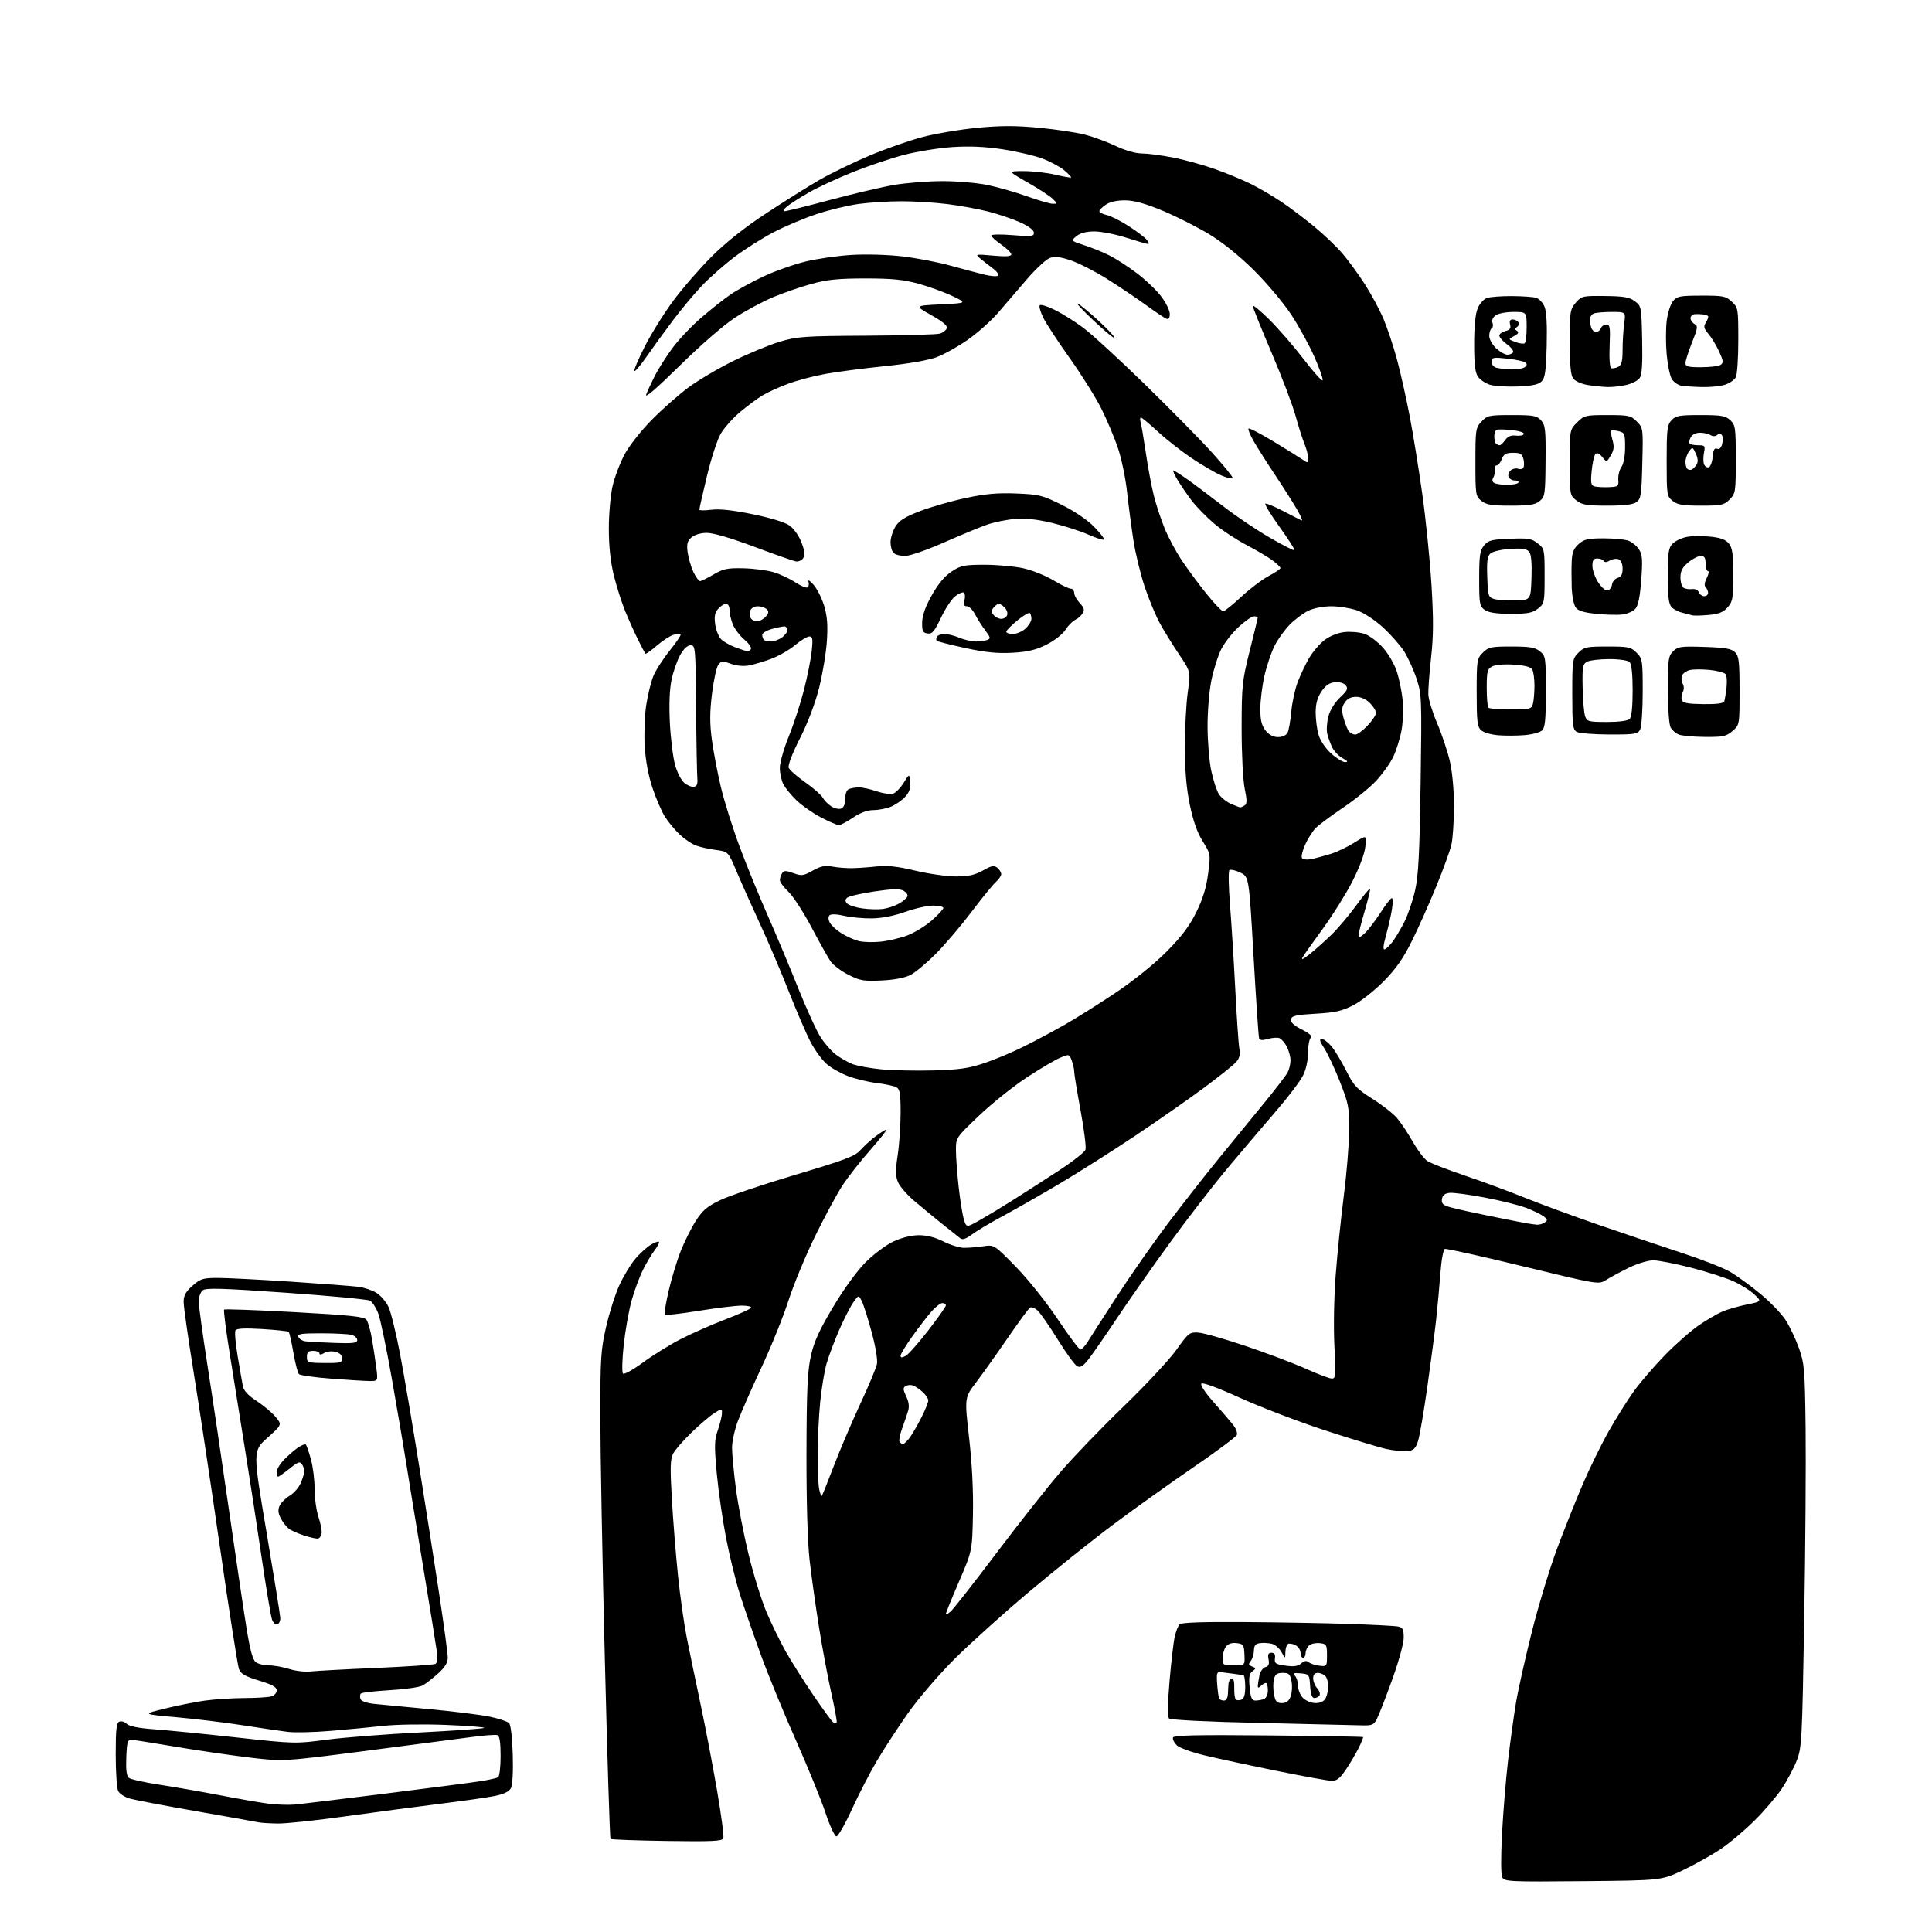<?xml version="1.0" encoding="UTF-8" standalone="no"?>
<svg 
  version="1.1" 
  xmlns="http://www.w3.org/2000/svg" 
  xmlns:xlink="http://www.w3.org/1999/xlink" 
  xmlns:svg="http://www.w3.org/2000/svg"
  xmlns:rdf="http://www.w3.org/1999/02/22-rdf-syntax-ns#"
  xmlns:cc="http://creativecommons.org/ns#"
  xmlns:dc="http://purl.org/dc/elements/1.1/"
  viewBox="0 0 768 768"
  width="768"
  height="768"
>
<style>svg {background-color: white; }</style>"
<path stroke="none" fill="black" fill-rule="evenodd" d="M629.31,747.79C600.18,748.06 598.05,747.96 597.18,746.29C596.62,745.21 596.58,738.33 597.08,728.93C597.53,720.37 598.60,707.32 599.46,699.93C600.31,692.54 601.73,682.23 602.60,677.00C603.47,671.77 606.34,658.92 608.99,648.44C611.63,637.96 616.15,623.11 619.02,615.44C621.89,607.77 626.46,596.33 629.17,590.00C631.87,583.67 636.53,574.18 639.52,568.89C642.51,563.61 647.04,556.41 649.59,552.89C652.14,549.38 657.66,542.97 661.86,538.66C666.06,534.35 672.11,529.03 675.30,526.84C678.49,524.65 682.76,522.16 684.78,521.32C686.81,520.47 691.13,519.24 694.38,518.57C700.31,517.36 700.31,517.36 697.40,514.58C695.81,513.04 692.06,510.69 689.09,509.34C686.11,507.99 678.54,505.56 672.27,503.94C666.00,502.32 659.21,501.00 657.18,501.00C655.14,501.00 650.82,502.31 647.50,503.93C644.20,505.55 640.15,507.73 638.50,508.78C635.50,510.69 635.50,510.69 605.50,503.40C589.00,499.39 575.00,496.27 574.39,496.47C573.74,496.68 572.98,500.77 572.58,506.17C572.20,511.30 571.45,519.55 570.90,524.50C570.36,529.45 568.77,541.55 567.38,551.39C565.99,561.23 564.33,570.90 563.68,572.89C562.72,575.82 561.94,576.56 559.50,576.85C557.85,577.04 554.02,576.64 551.00,575.97C547.98,575.30 536.95,571.94 526.50,568.52C516.05,565.09 500.98,559.32 493.00,555.69C484.29,551.73 478.14,549.46 477.59,550.01C477.05,550.55 479.04,553.57 482.59,557.56C485.84,561.21 489.33,565.29 490.35,566.62C491.37,567.95 491.96,569.66 491.67,570.42C491.38,571.17 483.57,576.98 474.32,583.31C465.07,589.64 450.68,599.93 442.34,606.16C434.00,612.40 418.92,624.46 408.84,632.97C398.75,641.48 385.52,653.40 379.43,659.47C373.28,665.61 365.11,675.12 361.02,680.91C356.98,686.64 351.39,695.21 348.59,699.95C345.79,704.70 341.30,713.40 338.61,719.29C335.92,725.18 333.16,730.00 332.49,730.00C331.81,730.00 329.85,725.77 328.14,720.60C326.42,715.43 321.14,702.50 316.41,691.85C311.67,681.21 305.42,665.98 302.51,658.00C299.61,650.02 295.87,639.23 294.20,634.00C292.53,628.77 290.03,618.65 288.65,611.50C287.26,604.35 285.59,592.80 284.94,585.83C283.91,574.70 283.96,572.57 285.38,568.40C286.27,565.78 287.00,562.78 287.00,561.72C287.00,559.84 286.94,559.84 283.91,561.76C282.21,562.84 278.15,566.29 274.89,569.44C271.64,572.58 268.34,576.37 267.58,577.85C266.44,580.05 266.35,583.42 267.08,596.02C267.58,604.54 268.67,618.19 269.52,626.36C270.36,634.53 271.92,645.56 272.97,650.86C274.03,656.16 276.47,667.95 278.40,677.06C280.34,686.17 283.30,701.66 285.00,711.49C286.69,721.31 287.84,729.98 287.54,730.75C287.10,731.89 283.13,732.08 265.09,731.82C253.03,731.64 242.95,731.27 242.68,731.00C242.42,730.73 241.40,698.55 240.43,659.50C239.45,620.45 238.65,577.02 238.64,563.00C238.63,539.95 238.85,536.54 240.92,527.50C242.18,522.00 244.52,514.62 246.12,511.09C247.71,507.57 250.54,502.84 252.39,500.59C254.25,498.34 257.17,495.69 258.89,494.69C260.60,493.70 262.00,493.30 262.00,493.81C262.00,494.32 261.16,495.80 260.14,497.12C259.11,498.43 257.10,501.82 255.66,504.66C254.23,507.50 252.16,513.07 251.06,517.04C249.96,521.01 248.55,528.97 247.93,534.73C247.31,540.49 247.18,545.57 247.65,546.02C248.12,546.47 251.71,544.48 255.63,541.59C259.55,538.71 266.30,534.53 270.63,532.30C274.96,530.08 282.89,526.58 288.26,524.52C293.62,522.47 298.26,520.39 298.57,519.89C298.87,519.40 297.21,519.00 294.87,519.00C292.53,519.00 284.82,519.94 277.73,521.08C270.63,522.23 264.58,522.92 264.28,522.61C263.97,522.31 264.67,517.99 265.83,513.02C266.99,508.06 269.15,500.95 270.62,497.25C272.10,493.54 274.77,488.18 276.57,485.35C279.21,481.20 281.08,479.60 286.17,477.13C289.65,475.44 303.07,470.90 316.00,467.05C335.96,461.11 339.88,459.62 342.00,457.21C343.38,455.64 346.12,453.16 348.09,451.68C350.07,450.21 352.01,449.00 352.40,449.00C352.79,449.00 349.89,452.65 345.96,457.12C342.02,461.58 337.01,467.99 334.81,471.37C332.62,474.74 327.74,483.80 323.97,491.50C320.21,499.20 315.47,510.68 313.43,517.00C311.40,523.33 306.59,535.25 302.73,543.50C298.88,551.75 294.66,561.32 293.36,564.77C292.06,568.22 291.00,573.04 291.00,575.47C291.00,577.91 291.69,585.21 292.53,591.70C293.37,598.19 295.66,610.02 297.60,618.00C299.55,625.98 302.77,636.33 304.76,641.00C306.76,645.67 310.17,652.65 312.34,656.50C314.51,660.35 319.41,668.11 323.24,673.75C327.07,679.39 330.63,684.27 331.16,684.60C331.70,684.93 332.33,685.00 332.57,684.76C332.81,684.52 331.89,679.36 330.52,673.29C329.15,667.22 326.92,655.34 325.57,646.88C324.22,638.42 322.52,626.33 321.81,620.00C321.01,612.84 320.55,596.81 320.59,577.50C320.65,552.55 320.99,545.05 322.32,539.06C323.60,533.31 325.62,528.86 331.17,519.56C335.46,512.37 340.69,505.17 344.12,501.73C347.29,498.56 352.26,494.85 355.19,493.49C358.49,491.96 362.31,491.02 365.28,491.01C368.42,491.00 371.77,491.86 375.00,493.50C377.71,494.87 381.40,496.01 383.21,496.03C385.02,496.04 388.46,495.77 390.86,495.41C395.22,494.77 395.22,494.77 403.87,503.63C408.76,508.65 415.98,517.69 420.50,524.47C424.90,531.05 428.94,536.45 429.48,536.47C430.02,536.48 431.37,535.02 432.48,533.22C433.59,531.41 438.85,523.23 444.18,515.03C449.50,506.83 458.55,493.91 464.28,486.31C470.02,478.72 479.16,467.05 484.60,460.38C490.05,453.72 498.14,443.82 502.59,438.38C507.04,432.95 511.20,427.52 511.84,426.32C512.48,425.11 513.00,422.95 513.00,421.52C513.00,420.08 512.34,417.63 511.54,416.07C510.73,414.52 509.41,412.99 508.59,412.67C507.78,412.36 505.72,412.51 504.00,413.00C501.80,413.63 500.78,413.54 500.50,412.70C500.28,412.04 499.29,397.33 498.30,380.01C496.50,348.52 496.50,348.52 493.00,346.84C491.07,345.92 489.14,345.51 488.70,345.93C488.27,346.35 488.37,352.50 488.94,359.60C489.51,366.69 490.45,381.73 491.03,393.00C491.60,404.27 492.33,414.98 492.66,416.79C493.08,419.19 492.73,420.65 491.37,422.20C490.34,423.36 484.55,427.99 478.50,432.48C472.45,436.97 460.07,445.60 451.00,451.65C441.93,457.71 428.43,466.25 421.00,470.65C413.57,475.04 403.45,480.82 398.50,483.48C393.55,486.15 388.04,489.44 386.25,490.79C384.00,492.48 382.61,492.94 381.75,492.27C381.06,491.74 377.80,489.14 374.50,486.50C371.20,483.85 366.19,479.72 363.36,477.32C360.53,474.91 357.65,471.57 356.95,469.88C355.95,467.46 355.93,465.21 356.85,459.16C357.49,454.95 358.01,447.35 358.01,442.29C358.00,434.53 357.72,432.93 356.25,432.16C355.29,431.66 351.81,430.92 348.52,430.52C345.23,430.12 340.13,428.90 337.19,427.80C334.24,426.70 330.37,424.51 328.58,422.93C326.78,421.36 323.94,417.47 322.26,414.29C320.58,411.10 316.67,402.04 313.57,394.15C310.46,386.26 305.29,374.11 302.06,367.15C298.84,360.19 294.69,350.90 292.84,346.50C289.48,338.50 289.48,338.50 284.49,337.86C281.74,337.50 278.15,336.69 276.50,336.05C274.85,335.40 271.99,333.44 270.14,331.69C268.29,329.93 265.71,326.82 264.39,324.77C263.07,322.72 260.83,317.56 259.41,313.32C257.73,308.32 256.63,302.41 256.28,296.55C255.99,291.57 256.26,284.24 256.89,280.25C257.51,276.26 258.76,271.13 259.67,268.86C260.58,266.58 263.50,262.01 266.16,258.70C268.83,255.38 270.80,252.46 270.55,252.21C270.30,251.96 269.05,252.02 267.77,252.34C266.49,252.66 263.52,254.57 261.18,256.58C258.83,258.59 256.76,260.07 256.57,259.87C256.39,259.67 255.11,257.25 253.73,254.50C252.35,251.75 250.02,246.57 248.55,243.00C247.09,239.42 245.02,232.90 243.95,228.50C242.66,223.17 242.02,217.00 242.02,210.00C242.03,204.16 242.70,196.66 243.54,193.09C244.37,189.57 246.50,183.96 248.28,180.63C250.06,177.28 254.84,171.20 259.00,166.98C263.12,162.80 269.65,157.02 273.50,154.14C277.35,151.26 285.45,146.47 291.50,143.49C297.55,140.51 305.88,137.07 310.00,135.83C316.90,133.77 319.66,133.58 344.51,133.44C359.36,133.36 372.48,132.98 373.66,132.61C374.85,132.23 376.06,131.28 376.37,130.49C376.74,129.50 374.81,127.87 370.21,125.28C363.50,121.50 363.50,121.50 374.00,120.99C384.50,120.48 384.50,120.48 378.50,117.64C375.20,116.07 369.12,113.87 365.00,112.75C359.16,111.15 354.51,110.69 344.00,110.69C333.41,110.69 328.84,111.15 322.82,112.79C318.60,113.94 311.72,116.31 307.53,118.05C303.35,119.79 296.45,123.48 292.21,126.25C287.69,129.20 278.57,137.12 270.18,145.39C260.91,154.51 256.22,158.54 256.88,156.81C257.44,155.33 259.00,151.96 260.34,149.31C261.69,146.67 264.81,141.75 267.29,138.38C269.77,135.02 274.93,129.57 278.75,126.28C282.57,122.99 287.83,118.84 290.43,117.05C293.03,115.26 298.88,112.05 303.43,109.92C307.99,107.78 315.49,105.12 320.11,103.99C324.72,102.86 333.00,101.67 338.50,101.34C344.14,100.99 352.92,101.24 358.64,101.91C364.22,102.56 372.77,104.19 377.64,105.54C382.51,106.88 388.64,108.52 391.25,109.16C393.86,109.81 396.33,109.99 396.75,109.55C397.16,109.12 396.20,107.81 394.61,106.63C393.02,105.46 390.77,103.70 389.61,102.73C387.57,101.02 387.72,100.98 394.75,101.61C399.89,102.07 402.00,101.93 402.00,101.12C402.00,100.49 400.22,98.75 398.04,97.24C395.86,95.73 394.06,94.11 394.04,93.63C394.02,93.15 397.81,93.08 402.50,93.47C410.01,94.10 411.00,93.99 411.00,92.53C411.00,91.52 408.96,89.95 405.66,88.44C402.72,87.10 396.99,85.15 392.91,84.11C388.83,83.06 381.45,81.72 376.50,81.11C371.55,80.50 363.37,80.00 358.32,80.00C353.27,80.00 345.62,80.48 341.32,81.07C337.02,81.66 329.49,83.47 324.58,85.11C319.67,86.74 312.02,89.97 307.58,92.28C303.14,94.59 296.12,99.02 292.00,102.13C287.88,105.24 282.00,110.42 278.95,113.64C275.90,116.86 270.70,123.10 267.40,127.50C264.09,131.90 259.43,138.32 257.04,141.76C254.65,145.21 252.45,147.79 252.16,147.49C251.87,147.20 253.74,142.81 256.31,137.73C258.88,132.65 264.00,124.45 267.68,119.50C271.35,114.55 278.22,106.65 282.94,101.94C288.55,96.34 295.99,90.43 304.50,84.84C311.65,80.14 321.13,74.19 325.56,71.62C329.99,69.05 338.95,64.69 345.46,61.93C351.97,59.17 361.61,55.80 366.87,54.43C372.14,53.06 381.97,51.42 388.72,50.78C398.09,49.90 403.90,49.91 413.25,50.81C419.99,51.46 428.20,52.71 431.50,53.58C434.80,54.45 440.26,56.48 443.64,58.08C447.25,59.79 451.44,61.00 453.78,61.00C455.98,61.00 461.46,61.70 465.95,62.55C470.45,63.40 478.04,65.48 482.81,67.16C487.59,68.85 494.20,71.59 497.50,73.25C500.80,74.91 506.20,78.09 509.50,80.31C512.80,82.53 518.65,86.95 522.50,90.13C526.35,93.31 531.37,98.11 533.66,100.79C535.95,103.48 539.91,108.89 542.45,112.82C544.99,116.75 548.37,123.01 549.95,126.73C551.52,130.45 553.96,137.78 555.36,143.00C556.76,148.22 559.02,158.35 560.39,165.50C561.76,172.65 564.02,186.60 565.40,196.50C566.79,206.40 568.42,222.53 569.03,232.33C569.87,246.05 569.84,252.75 568.89,261.33C568.20,267.48 567.71,274.11 567.79,276.08C567.86,278.05 569.46,283.24 571.34,287.62C573.21,292.00 575.48,298.80 576.37,302.74C577.35,307.02 577.99,314.23 577.98,320.70C577.96,326.64 577.51,333.43 576.96,335.79C576.42,338.15 573.72,345.58 570.97,352.29C568.23,359.01 563.88,368.75 561.31,373.94C557.85,380.94 554.96,385.09 550.07,390.05C546.46,393.72 541.02,398.01 538.00,399.57C533.48,401.91 530.82,402.51 523.01,402.96C515.14,403.41 513.46,403.79 513.20,405.20C512.97,406.37 514.34,407.64 517.59,409.29C520.46,410.75 521.85,411.97 521.15,412.40C520.52,412.80 520.00,415.42 520.00,418.24C520.00,421.32 519.21,425.00 518.02,427.43C516.93,429.67 512.15,436.00 507.40,441.50C502.65,447.00 494.05,457.12 488.28,464.00C482.51,470.88 472.06,484.38 465.07,494.00C458.07,503.62 448.60,517.12 444.02,524.00C439.44,530.88 434.38,538.18 432.77,540.24C430.49,543.16 429.47,543.79 428.15,543.08C427.22,542.58 423.78,537.84 420.51,532.55C417.23,527.26 413.63,522.07 412.51,521.01C411.39,519.96 410.00,519.41 409.43,519.80C408.86,520.18 404.84,525.67 400.49,532.00C396.15,538.33 390.53,546.22 388.00,549.54C383.41,555.58 383.41,555.58 385.23,571.54C386.41,581.86 386.95,592.62 386.76,602.00C386.47,616.50 386.47,616.50 381.24,628.65C378.36,635.33 376.00,641.13 376.00,641.55C376.00,641.97 376.90,641.50 377.99,640.51C379.09,639.52 387.27,629.06 396.17,617.28C405.07,605.49 416.50,591.02 421.57,585.12C426.64,579.22 437.93,567.50 446.65,559.08C455.37,550.66 464.79,540.56 467.59,536.64C472.42,529.86 472.87,529.51 476.33,529.72C478.34,529.84 486.85,532.25 495.23,535.08C503.62,537.91 514.37,541.97 519.12,544.11C523.88,546.25 528.52,548.00 529.45,548.00C530.97,548.00 531.07,546.80 530.46,535.25C530.07,527.92 530.28,515.91 530.95,507.00C531.59,498.48 533.04,484.30 534.17,475.50C535.30,466.70 536.27,455.00 536.31,449.50C536.38,440.21 536.12,438.82 532.64,430.00C530.59,424.77 527.79,418.81 526.44,416.75C524.62,413.99 524.35,413.00 525.40,413.00C526.18,413.00 527.92,414.31 529.27,415.91C530.62,417.51 533.24,421.86 535.11,425.57C538.12,431.57 539.28,432.82 545.50,436.75C549.35,439.18 553.74,442.60 555.25,444.34C556.76,446.08 559.60,450.32 561.56,453.76C563.51,457.21 566.15,460.71 567.42,461.54C568.68,462.37 575.52,465.01 582.61,467.42C589.70,469.82 600.23,473.71 606.00,476.06C611.77,478.41 624.83,483.21 635.00,486.73C645.17,490.24 660.09,495.27 668.15,497.91C676.21,500.54 684.98,503.96 687.65,505.51C690.32,507.06 695.75,511.00 699.71,514.27C703.68,517.53 708.26,522.30 709.88,524.85C711.51,527.41 713.88,532.42 715.14,536.00C717.27,542.00 717.47,544.42 717.76,567.50C717.93,581.25 717.68,615.45 717.21,643.50C716.38,692.12 716.24,694.75 714.21,699.91C713.03,702.89 710.41,707.84 708.38,710.91C706.34,713.98 701.49,719.68 697.59,723.57C693.69,727.46 687.63,732.58 684.12,734.95C680.61,737.32 673.86,741.11 669.12,743.38C660.50,747.50 660.50,747.50 629.31,747.79zM110.32,724.88C107.12,724.82 103.83,724.62 103.00,724.44C102.17,724.25 90.93,722.25 78.00,719.99C65.07,717.73 53.03,715.42 51.24,714.86C49.45,714.30 47.54,713.01 46.99,711.99C46.45,710.97 46.00,704.46 46.00,697.53C46.00,687.36 46.28,684.83 47.47,684.37C48.29,684.06 49.61,684.46 50.41,685.27C51.37,686.22 55.11,686.97 61.19,687.41C66.31,687.78 81.03,689.24 93.89,690.65C117.01,693.19 117.44,693.20 129.89,691.56C136.83,690.65 153.62,689.34 167.21,688.66C180.80,687.97 192.17,687.16 192.47,686.86C192.77,686.56 185.93,686.03 177.26,685.68C168.51,685.33 157.49,685.49 152.50,686.05C147.55,686.60 138.10,687.50 131.50,688.05C124.90,688.60 117.25,688.79 114.50,688.46C111.75,688.13 103.73,686.96 96.68,685.85C89.62,684.74 77.70,683.30 70.18,682.63C56.50,681.42 56.50,681.42 65.50,679.20C70.45,677.98 77.65,676.55 81.50,676.01C85.35,675.48 92.33,675.02 97.00,675.01C101.67,674.99 106.51,674.70 107.75,674.37C109.02,674.03 110.00,672.99 110.00,671.98C110.00,670.64 108.25,669.66 102.96,668.06C97.46,666.39 95.72,665.39 95.00,663.49C94.49,662.15 91.10,640.46 87.47,615.28C83.84,590.10 79.10,558.57 76.93,545.20C74.77,531.84 73.00,519.40 73.00,517.55C73.00,514.97 73.81,513.50 76.53,511.10C79.72,508.31 80.72,508.00 86.64,508.00C90.26,508.00 103.41,508.68 115.86,509.50C128.31,510.33 140.31,511.24 142.53,511.53C144.75,511.82 147.94,512.89 149.61,513.91C151.29,514.93 153.46,517.44 154.43,519.49C155.40,521.55 157.53,530.26 159.15,538.86C160.77,547.46 164.12,567.10 166.58,582.50C169.05,597.90 172.63,620.75 174.53,633.27C176.44,645.80 178.00,657.34 178.00,658.91C178.00,660.96 176.90,662.76 174.09,665.30C171.94,667.24 169.16,669.38 167.91,670.05C166.66,670.72 160.81,671.54 154.90,671.88C149.00,672.22 143.85,672.82 143.46,673.21C143.07,673.60 143.01,674.57 143.31,675.38C143.67,676.30 145.83,677.04 149.19,677.37C152.11,677.66 162.15,678.62 171.50,679.49C180.85,680.37 191.36,681.70 194.85,682.44C198.34,683.18 201.71,684.31 202.35,684.94C203.04,685.63 203.63,690.64 203.83,697.46C204.04,704.34 203.74,709.61 203.09,710.84C202.36,712.19 200.27,713.21 196.75,713.92C193.86,714.51 184.07,715.91 175.00,717.03C165.93,718.15 148.97,720.40 137.32,722.03C125.67,723.66 113.52,724.95 110.32,724.88zM117.00,717.35C119.47,717.14 135.90,715.16 153.50,712.95C171.10,710.74 188.09,708.53 191.26,708.02C194.42,707.52 197.46,706.83 198.01,706.50C198.55,706.16 199.00,702.36 199.00,698.05C199.00,692.70 198.60,690.07 197.75,689.75C197.06,689.49 192.45,689.83 187.50,690.50C182.55,691.17 163.65,693.64 145.50,695.99C112.50,700.26 112.50,700.26 98.71,698.59C91.13,697.67 78.08,695.76 69.71,694.34C61.35,692.92 53.60,691.70 52.50,691.63C50.70,691.51 50.47,692.21 50.21,698.59C50.01,703.48 50.32,706.01 51.21,706.73C51.92,707.31 57.45,708.54 63.50,709.47C69.55,710.39 80.35,712.28 87.50,713.66C94.65,715.04 103.20,716.53 106.50,716.96C109.80,717.39 114.53,717.57 117.00,717.35zM529.20,707.90C527.72,707.84 518.01,706.08 507.63,703.97C497.26,701.87 484.45,699.13 479.18,697.87C473.73,696.58 468.79,694.79 467.73,693.73C466.71,692.71 466.06,691.34 466.28,690.69C466.58,689.79 475.83,689.59 504.09,689.86C524.67,690.06 541.64,690.35 541.82,690.51C542.00,690.67 541.15,692.76 539.93,695.15C538.72,697.54 536.42,701.41 534.82,703.75C532.54,707.07 531.31,707.98 529.20,707.90zM540.72,685.84C537.85,685.75 519.80,685.33 500.60,684.89C480.02,684.43 465.30,683.70 464.72,683.12C464.06,682.46 464.13,677.43 464.91,668.31C465.56,660.72 466.48,652.76 466.97,650.63C467.45,648.50 468.33,646.27 468.91,645.69C469.62,644.98 478.15,644.68 494.24,644.79C507.58,644.88 526.38,645.22 536.00,645.53C545.62,645.85 554.51,646.31 555.75,646.57C557.63,646.96 558.00,647.70 558.00,651.04C558.00,653.28 555.98,660.62 553.39,667.77C550.85,674.77 548.14,681.74 547.36,683.25C546.07,685.76 545.49,685.99 540.72,685.84zM509.57,677.00C511.33,677.00 512.34,676.23 513.05,674.38C513.60,672.93 513.76,670.23 513.41,668.38C512.87,665.47 512.38,665.00 509.91,665.00C507.68,665.00 506.90,665.56 506.41,667.51C506.06,668.89 506.07,671.59 506.44,673.51C506.97,676.38 507.53,677.00 509.57,677.00zM522.96,677.00C524.87,677.00 526.30,676.31 526.96,675.07C527.53,674.00 528.00,671.84 528.00,670.27C528.00,668.69 527.46,666.86 526.80,666.20C526.14,665.54 524.79,665.00 523.80,665.00C522.62,665.00 522.00,665.75 522.00,667.17C522.00,668.37 522.72,670.14 523.60,671.11C524.48,672.08 524.90,673.35 524.54,673.94C524.18,674.52 523.26,675.00 522.50,675.00C521.55,675.00 521.01,673.49 520.80,670.25C520.51,665.62 520.41,665.49 517.00,665.18C514.18,664.92 513.74,665.10 514.75,666.13C515.44,666.83 516.00,668.66 516.00,670.20C516.00,671.74 516.90,673.90 518.00,675.00C519.10,676.10 521.33,677.00 522.96,677.00zM486.56,676.00C487.44,676.00 488.05,674.92 488.12,673.25C488.18,671.74 488.29,669.86 488.37,669.09C488.44,668.31 489.01,667.50 489.62,667.30C490.34,667.05 490.71,668.36 490.64,670.89C490.58,673.08 490.85,675.18 491.23,675.56C491.60,675.94 492.61,675.98 493.46,675.65C494.53,675.24 495.00,673.69 495.00,670.53C495.00,668.04 494.66,665.95 494.25,665.89C493.84,665.83 492.15,665.59 490.50,665.37C488.85,665.15 486.60,664.86 485.50,664.73C483.70,664.52 483.53,664.99 483.85,669.50C484.05,672.25 484.41,674.84 484.66,675.25C484.91,675.66 485.77,676.00 486.56,676.00zM499.05,676.00C500.03,676.00 501.55,675.73 502.42,675.39C503.36,675.03 504.00,673.61 504.00,671.89C504.00,670.30 503.64,669.00 503.20,669.00C502.76,669.00 501.86,669.54 501.20,670.20C500.42,670.98 500.00,671.02 500.00,670.33C500.00,669.73 500.27,667.88 500.61,666.21C500.95,664.49 501.99,662.98 502.99,662.71C504.31,662.37 504.64,661.56 504.27,659.62C503.89,657.63 504.17,657.00 505.45,657.00C506.61,657.00 507.03,657.69 506.81,659.24C506.54,661.20 507.06,661.56 511.00,662.12C514.31,662.59 515.96,662.36 517.23,661.24C518.46,660.16 519.33,660.02 520.23,660.76C520.93,661.34 522.85,661.96 524.50,662.15C527.44,662.49 527.50,662.41 527.50,658.00C527.50,653.81 527.31,653.48 524.69,653.18C523.14,653.00 521.23,653.39 520.44,654.05C519.65,654.71 519.00,656.09 519.00,657.12C519.00,658.16 518.55,659.00 518.00,659.00C517.45,659.00 517.00,658.12 517.00,657.04C517.00,655.95 516.09,654.58 514.98,653.99C513.87,653.39 512.52,653.18 511.98,653.51C511.44,653.85 510.98,655.33 510.96,656.81C510.92,659.50 510.92,659.50 509.43,656.76C508.62,655.26 506.88,653.76 505.58,653.43C504.27,653.10 502.15,652.98 500.85,653.17C499.07,653.42 498.49,654.15 498.45,656.15C498.43,657.61 497.85,659.47 497.18,660.29C496.18,661.49 496.28,661.90 497.72,662.45C499.35,663.08 499.36,663.24 497.87,664.34C496.61,665.28 496.36,666.69 496.75,670.77C497.15,674.94 497.62,676.00 499.05,676.00zM123.50,664.43C125.70,664.18 137.53,663.54 149.80,663.02C162.06,662.49 172.57,661.77 173.14,661.41C173.72,661.06 173.99,659.13 173.75,657.13C173.50,655.13 170.99,639.55 168.16,622.50C165.33,605.45 162.31,587.00 161.45,581.50C160.59,576.00 158.11,561.38 155.93,549.00C153.76,536.62 151.27,524.58 150.40,522.24C149.53,519.89 148.04,517.56 147.08,517.04C146.13,516.53 131.11,515.11 113.72,513.89C87.83,512.07 81.82,511.90 80.55,512.96C79.70,513.66 79.00,515.65 79.00,517.37C79.00,519.09 80.58,530.62 82.51,543.00C84.45,555.38 88.29,581.25 91.06,600.50C93.83,619.75 96.97,640.90 98.04,647.50C99.42,655.96 100.49,659.87 101.69,660.75C102.62,661.44 104.98,662.01 106.94,662.02C108.90,662.02 112.53,662.67 115.00,663.46C117.47,664.25 121.30,664.68 123.50,664.43zM490.44,662.00C494.88,662.00 494.88,662.00 494.69,657.75C494.52,653.84 494.27,653.47 491.55,653.16C489.59,652.94 488.16,653.42 487.30,654.61C486.58,655.58 486.00,657.65 486.00,659.19C486.00,661.85 486.24,662.00 490.44,662.00zM110.26,645.73C109.57,645.97 108.62,645.11 108.15,643.83C107.68,642.55 105.84,631.60 104.06,619.50C102.29,607.40 99.28,587.83 97.38,576.00C95.48,564.17 92.73,546.98 91.27,537.78C89.80,528.58 88.82,520.84 89.09,520.58C89.35,520.31 101.93,520.77 117.04,521.59C139.21,522.80 144.72,523.38 145.66,524.61C146.30,525.45 147.29,528.92 147.87,532.32C148.45,535.72 149.22,540.86 149.59,543.75C150.26,549.00 150.26,549.00 146.88,548.98C145.02,548.96 138.15,548.54 131.61,548.03C125.06,547.53 119.32,546.72 118.84,546.24C118.35,545.75 117.36,541.89 116.62,537.65C115.88,533.41 115.05,529.72 114.77,529.44C114.49,529.16 109.77,528.66 104.28,528.32C97.45,527.91 94.08,528.07 93.61,528.82C93.23,529.43 93.63,534.11 94.49,539.21C95.35,544.32 96.29,549.68 96.57,551.11C96.92,552.84 98.75,554.80 101.99,556.89C104.67,558.64 108.06,561.47 109.51,563.19C112.15,566.33 112.15,566.33 106.32,571.54C100.50,576.75 100.50,576.75 105.92,608.89C108.90,626.57 111.38,641.99 111.42,643.16C111.46,644.34 110.94,645.49 110.26,645.73zM126.50,611.59C125.95,611.74 123.47,611.21 121.00,610.42C118.53,609.63 115.72,608.38 114.77,607.65C113.82,606.91 112.39,605.06 111.60,603.53C110.55,601.50 110.43,600.15 111.16,598.54C111.72,597.32 113.53,595.53 115.18,594.55C116.84,593.57 118.83,591.26 119.60,589.42C120.37,587.57 120.99,585.49 120.98,584.78C120.98,584.08 120.55,582.84 120.04,582.04C119.27,580.82 118.44,581.12 115.12,583.79C112.92,585.55 110.87,587.00 110.56,587.00C110.25,587.00 110.00,586.13 110.00,585.08C110.00,584.02 111.42,581.73 113.16,580.00C114.89,578.26 117.38,576.14 118.69,575.29C119.99,574.43 121.30,573.97 121.59,574.26C121.89,574.55 122.79,577.20 123.61,580.15C124.42,583.09 125.07,588.35 125.05,591.84C125.04,595.33 125.73,600.36 126.60,603.01C127.47,605.67 128.03,608.63 127.84,609.59C127.65,610.55 127.05,611.45 126.50,611.59zM326.66,594.68C326.87,594.46 329.01,589.16 331.40,582.89C333.79,576.63 338.51,565.54 341.89,558.26C345.28,550.97 348.30,543.75 348.61,542.21C348.93,540.58 348.04,535.21 346.47,529.45C344.99,523.98 343.22,518.43 342.54,517.13C341.31,514.75 341.31,514.75 339.21,517.70C338.05,519.33 335.55,524.22 333.64,528.58C331.73,532.94 329.46,538.98 328.58,542.02C327.71,545.05 326.56,552.03 326.02,557.52C325.49,563.01 325.04,572.28 325.03,578.12C325.01,583.97 325.28,590.17 325.63,591.91C325.98,593.65 326.44,594.89 326.66,594.68zM358.99,574.00C359.47,574.00 360.74,572.76 361.80,571.25C362.87,569.74 364.93,566.15 366.37,563.28C367.82,560.41 369.00,557.45 369.00,556.71C369.00,555.96 367.99,554.44 366.75,553.32C365.51,552.21 363.78,551.05 362.91,550.74C362.03,550.44 360.72,550.55 359.99,551.00C358.90,551.68 358.95,552.40 360.22,555.04C361.27,557.21 361.52,559.12 360.99,560.88C360.55,562.32 359.47,565.46 358.60,567.86C357.73,570.25 357.26,572.62 357.57,573.11C357.87,573.60 358.51,574.00 358.99,574.00zM129.00,541.82C135.27,541.88 136.00,541.69 136.00,539.96C136.00,538.71 135.07,537.80 133.35,537.37C131.87,537.00 129.88,537.22 128.85,537.86C127.70,538.58 127.00,538.63 127.00,538.01C127.00,537.45 125.88,537.00 124.50,537.00C122.53,537.00 122.00,537.51 122.00,539.38C122.00,541.65 122.31,541.76 129.00,541.82zM359.99,539.00C361.09,538.42 365.14,533.86 368.99,528.87C372.85,523.88 376.00,519.40 376.00,518.90C376.00,518.41 375.37,518.00 374.60,518.00C373.84,518.00 371.87,519.52 370.24,521.38C368.61,523.24 365.19,527.68 362.64,531.26C360.09,534.83 358.00,538.28 358.00,538.91C358.00,539.76 358.54,539.78 359.99,539.00zM132.75,533.83C140.35,534.10 142.00,533.90 142.00,532.70C142.00,531.89 140.99,530.96 139.75,530.63C138.51,530.30 133.13,530.02 127.78,530.01C119.72,530.00 118.16,530.25 118.62,531.44C118.92,532.23 120.14,533.02 121.33,533.19C122.53,533.36 127.66,533.65 132.75,533.83zM389.84,484.82C392.95,483.05 398.88,479.46 403.00,476.84C407.12,474.23 415.10,469.10 420.71,465.45C426.33,461.80 431.18,457.99 431.50,456.99C431.82,455.99 430.94,448.99 429.54,441.42C428.14,433.86 427.00,426.88 427.00,425.90C427.00,424.93 426.56,422.97 426.02,421.54C425.05,419.00 424.98,418.98 421.42,420.47C419.43,421.30 413.45,424.83 408.14,428.31C402.83,431.79 394.32,438.60 389.24,443.43C380.01,452.22 380.00,452.23 380.00,457.19C380.00,459.92 380.48,466.51 381.08,471.83C381.67,477.15 382.61,482.97 383.16,484.77C384.17,488.05 384.17,488.05 389.84,484.82zM611.00,486.85C611.83,486.91 613.17,486.52 614.00,485.97C615.30,485.10 615.24,484.76 613.56,483.48C612.49,482.67 609.29,481.13 606.44,480.06C603.59,479.00 596.21,477.17 590.03,476.01C583.85,474.84 577.61,474.02 576.15,474.19C574.31,474.41 573.41,475.17 573.19,476.69C572.94,478.46 573.59,479.07 576.69,479.95C578.78,480.55 585.90,482.12 592.50,483.45C599.10,484.78 605.62,486.06 607.00,486.30C608.38,486.53 610.17,486.78 611.00,486.85zM371.08,425.51C381.34,425.22 385.09,424.68 391.36,422.58C395.59,421.16 402.75,418.14 407.27,415.87C411.80,413.60 419.10,409.70 423.50,407.19C427.90,404.69 436.90,399.02 443.50,394.60C450.61,389.84 458.82,383.23 463.65,378.38C469.65,372.35 472.77,368.23 475.51,362.69C478.14,357.36 479.52,352.89 480.24,347.34C481.26,339.51 481.26,339.50 478.09,334.42C475.93,330.97 474.29,326.33 472.97,319.92C471.61,313.35 471.02,306.42 471.01,297.00C471.00,289.57 471.52,279.78 472.15,275.24C473.31,266.97 473.31,266.97 468.77,260.24C466.28,256.53 462.86,251.02 461.18,247.98C459.49,244.94 456.75,238.37 455.07,233.37C453.40,228.37 451.37,220.06 450.57,214.89C449.77,209.73 448.63,201.05 448.03,195.60C447.44,190.16 445.82,182.33 444.43,178.21C443.05,174.09 440.09,167.05 437.86,162.57C435.63,158.09 429.98,149.04 425.29,142.46C420.61,135.88 415.85,128.60 414.70,126.27C413.56,123.95 412.95,121.72 413.34,121.33C413.73,120.93 416.41,121.77 419.28,123.19C422.15,124.60 427.20,127.76 430.50,130.21C433.80,132.65 444.78,142.72 454.90,152.58C465.01,162.43 477.05,174.66 481.65,179.75C486.24,184.83 490.00,189.43 490.00,189.96C490.00,190.49 487.98,190.06 485.52,189.01C483.06,187.95 477.70,184.83 473.61,182.07C469.52,179.32 463.49,174.57 460.21,171.53C456.92,168.49 453.93,166.00 453.55,166.00C453.17,166.00 453.10,166.79 453.40,167.75C453.69,168.71 454.62,174.20 455.47,179.95C456.31,185.70 457.75,193.35 458.65,196.95C459.55,200.55 461.48,206.43 462.94,210.00C464.39,213.57 467.54,219.43 469.94,223.00C472.34,226.57 476.76,232.54 479.77,236.25C482.77,239.96 485.68,243.00 486.24,243.00C486.79,243.00 490.01,240.41 493.40,237.25C496.78,234.09 501.68,230.38 504.28,229.00C506.87,227.63 509.00,226.19 509.00,225.80C509.00,225.42 507.54,224.01 505.75,222.69C503.96,221.36 499.31,218.62 495.41,216.59C491.51,214.57 485.78,210.78 482.68,208.16C479.58,205.53 475.53,201.39 473.68,198.95C471.83,196.50 469.30,192.81 468.07,190.75C466.84,188.69 466.10,187.00 466.42,187.00C466.73,187.00 469.36,188.68 472.25,190.73C475.14,192.78 481.51,197.57 486.42,201.37C491.33,205.18 499.58,210.73 504.76,213.72C509.94,216.71 514.36,218.97 514.59,218.74C514.82,218.51 512.13,214.31 508.61,209.41C505.09,204.51 502.58,200.36 503.02,200.19C503.47,200.03 506.69,201.37 510.17,203.19C513.65,205.00 516.92,206.67 517.43,206.89C517.94,207.11 517.08,205.08 515.51,202.39C513.95,199.70 510.12,193.68 507.00,189.00C503.88,184.32 500.08,178.34 498.54,175.70C497.01,173.07 496.00,170.66 496.30,170.36C496.60,170.06 501.05,172.36 506.17,175.46C511.30,178.56 516.51,181.81 517.75,182.67C519.87,184.16 520.00,184.12 520.00,182.09C520.00,180.91 519.36,178.41 518.58,176.53C517.80,174.66 516.20,169.64 515.03,165.37C513.86,161.10 509.55,149.75 505.45,140.15C501.35,130.55 498.00,122.21 498.00,121.63C498.00,121.04 500.96,123.47 504.57,127.03C508.18,130.59 514.35,137.71 518.29,142.85C522.22,147.99 525.59,151.73 525.78,151.16C525.97,150.58 524.49,146.38 522.48,141.81C520.48,137.24 516.31,129.68 513.23,125.00C510.15,120.33 503.46,112.38 498.37,107.35C492.54,101.59 485.94,96.29 480.56,93.04C475.86,90.20 467.62,86.04 462.26,83.80C455.41,80.94 450.98,79.70 447.40,79.64C444.14,79.60 441.35,80.19 439.65,81.31C438.19,82.26 437.00,83.45 437.00,83.94C437.00,84.44 438.33,85.13 439.95,85.49C441.57,85.85 445.51,87.83 448.70,89.90C451.89,91.96 455.12,94.41 455.87,95.33C456.63,96.25 456.85,96.99 456.37,96.99C455.89,96.98 452.00,95.86 447.71,94.49C443.43,93.12 437.74,92.00 435.07,92.00C431.83,92.00 429.46,92.62 427.93,93.86C425.63,95.72 425.63,95.72 431.07,97.50C434.05,98.48 438.53,100.29 441.01,101.54C443.50,102.78 448.36,105.92 451.81,108.52C455.26,111.11 459.64,115.27 461.54,117.76C463.44,120.25 465.00,123.40 465.00,124.75C465.00,126.42 464.56,127.05 463.64,126.69C462.89,126.40 459.17,123.91 455.39,121.16C451.60,118.40 444.67,113.75 439.98,110.82C435.30,107.88 428.89,104.61 425.75,103.54C421.49,102.09 419.35,101.84 417.34,102.55C415.86,103.07 411.75,106.88 408.21,111.00C404.67,115.12 399.53,121.11 396.79,124.29C394.05,127.47 388.65,132.30 384.79,135.01C380.93,137.72 375.32,140.86 372.33,141.98C368.98,143.23 361.06,144.61 351.69,145.56C343.34,146.41 332.68,147.80 328.00,148.66C323.32,149.51 316.62,151.29 313.10,152.62C309.58,153.94 305.08,156.00 303.10,157.18C301.12,158.37 297.13,161.33 294.24,163.75C291.35,166.18 287.88,170.06 286.52,172.38C285.16,174.70 282.68,182.29 281.02,189.25C279.36,196.20 278.00,202.20 278.00,202.57C278.00,202.95 280.14,202.98 282.75,202.64C285.98,202.22 291.25,202.78 299.20,204.41C306.33,205.86 312.06,207.62 313.87,208.91C315.56,210.11 317.61,213.02 318.60,215.62C319.89,219.01 320.08,220.65 319.29,221.86C318.71,222.76 317.39,223.35 316.37,223.17C315.34,222.98 307.84,220.34 299.70,217.30C290.29,213.78 283.42,211.79 280.84,211.82C278.40,211.86 276.00,212.60 274.79,213.69C273.19,215.14 272.91,216.30 273.36,219.64C273.68,221.93 274.71,225.41 275.65,227.40C276.60,229.38 277.77,231.00 278.26,231.00C278.74,231.00 281.17,229.81 283.64,228.37C287.51,226.10 289.16,225.75 295.53,225.90C299.60,226.00 305.01,226.70 307.56,227.47C310.11,228.24 313.97,230.04 316.13,231.47C318.30,232.90 320.48,233.82 320.99,233.51C321.50,233.19 321.67,232.16 321.38,231.22C321.08,230.27 322.00,230.84 323.44,232.50C324.87,234.15 326.77,237.96 327.66,240.97C328.85,245.02 329.12,248.65 328.69,254.97C328.37,259.66 326.98,268.00 325.59,273.50C324.05,279.63 321.10,287.38 317.98,293.53C314.97,299.47 313.15,304.22 313.52,305.19C313.86,306.08 316.81,308.68 320.07,310.97C323.33,313.25 326.46,316.00 327.03,317.06C327.60,318.13 329.12,319.69 330.39,320.52C331.67,321.36 333.46,321.76 334.36,321.42C335.42,321.01 336.00,319.62 336.00,317.50C336.00,315.43 336.58,313.99 337.58,313.61C338.45,313.27 340.24,313.00 341.55,313.00C342.86,313.00 345.99,313.70 348.51,314.55C351.02,315.41 353.94,315.84 354.99,315.50C356.04,315.17 357.94,313.23 359.20,311.20C361.50,307.50 361.50,307.50 361.82,310.86C362.05,313.29 361.50,314.92 359.82,316.74C358.54,318.12 356.05,319.87 354.28,320.63C352.51,321.38 349.36,322.01 347.28,322.02C344.76,322.03 342.04,323.03 339.10,325.02C336.68,326.66 334.14,328.00 333.45,328.00C332.76,328.00 329.57,326.62 326.35,324.94C323.13,323.25 318.78,320.21 316.67,318.19C314.56,316.16 312.20,313.28 311.42,311.80C310.64,310.31 310.00,307.37 310.00,305.26C310.00,303.16 311.60,297.50 313.57,292.69C315.53,287.88 318.24,279.57 319.60,274.22C320.96,268.87 322.35,261.91 322.68,258.75C323.18,253.97 323.03,253.00 321.74,253.00C320.89,253.00 318.34,254.55 316.08,256.43C313.82,258.32 309.58,260.76 306.65,261.86C303.73,262.95 299.72,264.15 297.75,264.52C295.59,264.92 292.71,264.66 290.49,263.86C287.20,262.67 286.68,262.72 285.51,264.31C284.80,265.29 283.68,270.46 283.03,275.79C282.13,283.12 282.11,287.58 282.97,294.00C283.59,298.68 285.20,307.15 286.55,312.83C287.89,318.51 291.30,329.31 294.11,336.83C296.92,344.35 301.92,356.57 305.21,364.00C308.50,371.43 313.88,384.25 317.17,392.50C320.46,400.75 324.49,409.60 326.13,412.17C327.77,414.74 330.55,417.92 332.31,419.23C334.06,420.55 336.98,422.22 338.79,422.95C340.61,423.68 345.78,424.63 350.29,425.07C354.81,425.50 364.16,425.70 371.08,425.51zM350.50,389.75C343.37,390.10 341.93,389.86 337.26,387.49C334.37,386.03 331.19,383.63 330.18,382.16C329.17,380.70 325.74,374.59 322.56,368.58C319.38,362.57 315.25,356.22 313.39,354.46C311.53,352.70 310.01,350.64 310.02,349.88C310.02,349.12 310.42,347.89 310.89,347.14C311.61,346.01 312.36,346.00 315.36,347.08C318.63,348.27 319.34,348.18 323.05,346.09C326.23,344.31 327.95,343.95 330.82,344.48C332.84,344.86 336.30,345.14 338.50,345.12C340.70,345.10 345.14,344.79 348.36,344.44C352.75,343.96 356.62,344.38 363.86,346.10C369.16,347.37 376.43,348.40 380.01,348.40C384.99,348.39 387.51,347.84 390.72,346.04C394.20,344.08 395.17,343.90 396.46,344.96C397.31,345.67 398.00,346.80 398.00,347.47C398.00,348.14 397.04,349.55 395.87,350.60C394.69,351.64 390.33,357.00 386.18,362.50C382.02,368.00 375.67,375.47 372.06,379.10C368.45,382.73 363.93,386.52 362.00,387.52C359.75,388.70 355.63,389.49 350.50,389.75zM520.61,379.29C522.75,377.58 526.60,374.16 529.17,371.68C531.74,369.21 536.18,363.97 539.04,360.04C541.90,356.11 544.40,353.07 544.61,353.28C544.82,353.48 543.87,357.44 542.51,362.08C541.15,366.71 540.03,371.14 540.02,371.92C540.01,372.90 540.79,372.61 542.51,370.99C543.89,369.70 546.70,366.02 548.76,362.83C550.82,359.63 552.84,357.01 553.26,357.01C553.68,357.00 553.73,358.91 553.36,361.25C553.00,363.59 551.94,368.27 551.01,371.66C549.82,375.98 549.67,377.68 550.51,377.36C551.16,377.11 552.61,375.67 553.73,374.15C554.85,372.64 556.90,369.15 558.30,366.40C559.69,363.64 561.60,358.04 562.52,353.94C563.86,348.02 564.31,339.30 564.72,311.34C565.21,277.34 565.15,275.96 563.08,269.73C561.90,266.18 559.67,261.31 558.14,258.89C556.60,256.48 552.81,252.19 549.71,249.36C546.42,246.36 542.10,243.54 539.36,242.61C536.76,241.72 532.20,241.00 529.22,241.00C526.17,241.00 522.22,241.75 520.18,242.72C518.19,243.66 514.88,246.12 512.82,248.18C510.76,250.24 507.98,254.08 506.66,256.72C505.33,259.35 503.52,264.74 502.62,268.70C501.73,272.66 501.00,278.56 501.00,281.81C501.00,286.29 501.51,288.37 503.07,290.37C504.46,292.13 506.10,293.00 508.04,293.00C509.78,293.00 511.29,292.31 511.83,291.25C512.32,290.29 512.99,286.53 513.31,282.90C513.63,279.26 514.78,273.98 515.85,271.15C516.93,268.32 518.98,264.00 520.42,261.54C521.87,259.08 524.61,255.87 526.53,254.41C528.59,252.84 531.80,251.55 534.39,251.26C536.79,250.99 540.38,251.30 542.36,251.95C544.37,252.62 547.67,255.09 549.83,257.55C552.03,260.04 554.43,264.24 555.36,267.23C556.26,270.13 557.28,275.20 557.61,278.50C557.94,281.80 557.72,287.17 557.11,290.43C556.50,293.70 555.01,298.42 553.80,300.93C552.58,303.45 549.55,307.70 547.05,310.38C544.55,313.07 538.58,317.91 533.79,321.13C529.00,324.36 524.11,328.01 522.92,329.25C521.73,330.49 519.88,333.42 518.82,335.76C517.76,338.11 517.19,340.49 517.54,341.07C517.92,341.67 519.53,341.85 521.35,341.49C523.08,341.14 526.57,340.20 529.11,339.40C531.64,338.59 535.86,336.57 538.49,334.90C543.27,331.87 543.27,331.87 542.74,336.63C542.42,339.48 540.34,345.02 537.54,350.48C534.97,355.48 529.76,363.83 525.95,369.03C522.14,374.24 518.51,379.37 517.87,380.44C517.09,381.77 517.96,381.40 520.61,379.29zM349.98,374.34C353.00,374.04 357.79,372.93 360.63,371.87C363.47,370.80 367.87,368.11 370.40,365.88C372.93,363.65 375.00,361.42 375.00,360.92C375.00,360.41 373.14,360.00 370.87,360.00C368.60,360.00 363.64,361.12 359.84,362.49C355.54,364.04 350.60,365.02 346.72,365.08C343.30,365.14 338.29,364.68 335.59,364.05C332.55,363.35 330.32,363.28 329.75,363.85C329.17,364.43 329.23,365.55 329.89,366.80C330.49,367.91 332.60,369.83 334.60,371.06C336.59,372.29 339.63,373.65 341.36,374.09C343.09,374.52 346.97,374.64 349.98,374.34zM351.00,361.32C352.93,361.06 355.81,360.09 357.42,359.17C359.03,358.24 360.52,356.95 360.73,356.31C360.95,355.66 360.20,354.64 359.08,354.04C357.58,353.24 354.51,353.33 347.41,354.39C342.11,355.18 337.29,356.31 336.69,356.91C335.90,357.70 335.94,358.34 336.80,359.20C337.47,359.87 340.14,360.72 342.75,361.10C345.36,361.48 349.07,361.58 351.00,361.32zM493.00,320.95C493.27,320.96 494.06,320.61 494.75,320.17C495.75,319.54 495.75,318.17 494.78,313.44C494.09,310.05 493.57,299.78 493.57,289.50C493.58,272.59 493.78,270.72 496.79,258.67C498.56,251.62 500.00,245.66 500.00,245.42C500.00,245.19 499.31,245.00 498.48,245.00C497.64,245.00 494.90,246.89 492.39,249.21C489.88,251.53 486.77,255.49 485.49,258.02C484.21,260.55 482.45,266.06 481.58,270.27C480.70,274.53 480.01,282.69 480.02,288.71C480.03,294.64 480.69,302.60 481.49,306.39C482.30,310.18 483.67,314.38 484.55,315.72C485.43,317.06 487.58,318.78 489.33,319.54C491.07,320.30 492.73,320.93 493.00,320.95zM275.91,312.76C277.02,312.54 277.41,311.55 277.21,309.47C277.05,307.84 276.82,295.25 276.71,281.50C276.51,257.37 276.43,256.50 274.53,256.50C273.29,256.50 271.77,257.92 270.39,260.37C269.20,262.50 267.66,266.89 266.97,270.13C266.16,273.95 265.92,279.97 266.28,287.26C266.59,293.44 267.51,300.96 268.33,303.97C269.18,307.07 270.79,310.22 272.07,311.26C273.31,312.26 275.04,312.94 275.91,312.76zM534.75,302.96C536.00,302.93 535.72,302.49 533.76,301.43C532.26,300.62 530.41,298.72 529.65,297.22C528.90,295.73 527.98,293.25 527.61,291.71C527.24,290.18 527.45,287.04 528.07,284.74C528.74,282.25 530.62,279.21 532.70,277.25C535.63,274.48 536.00,273.70 534.94,272.42C534.18,271.51 532.45,271.02 530.62,271.20C528.44,271.41 526.91,272.48 525.28,274.90C523.67,277.30 523.00,279.75 523.00,283.28C523.00,286.02 523.53,290.02 524.17,292.17C524.84,294.42 526.96,297.54 529.17,299.54C531.28,301.44 533.79,302.98 534.75,302.96zM606.00,292.23C602.98,292.48 598.25,292.50 595.51,292.27C592.76,292.05 589.72,291.15 588.76,290.28C587.25,288.91 587.00,286.80 587.00,275.30C587.00,262.42 587.09,261.82 589.45,259.45C591.69,257.21 592.69,257.00 600.84,257.00C608.16,257.00 610.21,257.35 612.14,258.91C614.42,260.76 614.50,261.32 614.50,274.88C614.50,286.07 614.19,289.22 613.00,290.36C612.17,291.14 609.02,291.98 606.00,292.23zM677.69,292.94C673.19,292.90 668.52,292.48 667.32,291.99C666.11,291.51 664.65,290.22 664.07,289.12C663.47,288.00 663.00,281.40 663.00,274.07C663.00,262.15 663.18,260.82 665.09,258.91C666.99,257.01 668.11,256.85 677.56,257.16C685.88,257.43 688.29,257.85 689.72,259.29C691.25,260.82 691.50,262.95 691.50,274.62C691.50,288.17 691.50,288.17 688.69,290.59C686.20,292.73 684.97,292.99 677.69,292.94zM538.75,292.00C539.58,292.00 541.78,290.39 543.63,288.43C545.48,286.46 547.00,284.19 547.00,283.38C547.00,282.57 545.90,280.80 544.55,279.45C543.02,277.93 540.94,277.00 539.07,277.00C537.02,277.00 535.56,277.74 534.55,279.29C533.34,281.13 533.26,282.35 534.13,285.54C534.72,287.72 535.67,290.06 536.23,290.75C536.79,291.44 537.92,292.00 538.75,292.00zM639.71,291.97C633.55,291.95 627.71,291.48 626.75,290.92C625.22,290.03 625.00,288.18 625.00,275.90C625.00,262.38 625.08,261.83 627.45,259.45C629.70,257.21 630.68,257.00 639.00,257.00C647.32,257.00 648.30,257.21 650.55,259.45C652.90,261.81 653.00,262.43 653.00,275.02C653.00,282.23 652.53,289.00 651.96,290.07C651.03,291.80 649.80,292.00 639.71,291.97zM638.78,287.00C643.53,287.00 647.07,286.53 647.80,285.80C648.57,285.03 649.00,281.02 649.00,274.50C649.00,267.98 648.57,263.97 647.80,263.20C647.10,262.50 643.74,262.00 639.73,262.00C635.96,262.00 631.98,262.47 630.90,263.05C629.14,263.99 628.95,265.08 629.12,273.30C629.21,278.36 629.67,283.51 630.12,284.75C630.88,286.82 631.57,287.00 638.78,287.00zM600.55,282.00C608.23,282.00 608.81,281.85 609.37,279.75C609.70,278.51 609.97,275.25 609.97,272.50C609.97,269.75 609.56,266.85 609.05,266.05C608.46,265.11 605.87,264.46 601.70,264.19C597.98,263.96 594.37,264.26 593.14,264.93C591.25,265.93 591.00,266.94 591.00,273.37C591.00,277.38 591.30,280.97 591.67,281.33C592.03,281.70 596.03,282.00 600.55,282.00zM677.11,279.90C682.64,279.96 685.19,279.60 685.45,278.74C685.66,278.06 686.05,275.64 686.31,273.38C686.56,271.11 686.45,268.72 686.04,268.07C685.64,267.42 682.81,266.63 679.75,266.31C676.68,266.00 673.06,266.02 671.70,266.36C670.34,266.70 668.95,267.70 668.61,268.58C668.27,269.45 668.41,270.91 668.91,271.81C669.47,272.80 669.47,274.12 668.92,275.15C668.42,276.09 668.26,277.52 668.57,278.33C669.01,279.46 671.06,279.83 677.11,279.90zM402.48,259.48C396.53,259.81 391.76,259.34 383.72,257.60C377.80,256.33 372.69,255.02 372.37,254.71C372.06,254.39 372.10,253.65 372.46,253.07C372.82,252.48 374.16,252.00 375.44,252.00C376.71,252.00 379.37,252.68 381.35,253.50C383.32,254.32 386.26,255.00 387.89,255.00C389.51,255.00 391.56,254.72 392.45,254.38C393.85,253.84 393.75,253.36 391.68,250.63C390.37,248.91 388.54,246.04 387.62,244.25C386.70,242.46 385.24,241.00 384.37,241.00C383.19,241.00 382.94,240.38 383.40,238.56C383.73,237.22 383.61,235.88 383.12,235.57C382.63,235.27 381.08,235.93 379.68,237.04C378.27,238.14 375.73,241.99 374.03,245.59C371.44,251.07 370.58,252.08 368.72,251.82C366.83,251.55 366.51,250.90 366.57,247.41C366.62,244.65 367.86,241.15 370.39,236.63C372.89,232.16 375.49,229.04 378.24,227.22C381.96,224.76 383.23,224.50 391.43,224.50C396.42,224.50 403.34,225.13 406.81,225.90C410.27,226.67 415.62,228.80 418.68,230.65C421.74,232.49 424.86,234.00 425.62,234.00C426.38,234.00 427.00,234.76 427.00,235.69C427.00,236.61 428.00,238.43 429.22,239.73C430.94,241.56 431.20,242.47 430.38,243.79C429.81,244.73 428.47,245.90 427.42,246.39C426.36,246.88 424.60,248.68 423.50,250.39C422.37,252.15 419.11,254.70 415.98,256.26C411.76,258.37 408.57,259.13 402.48,259.48zM297.19,258.93C297.57,258.97 298.16,258.55 298.51,257.99C298.85,257.43 297.69,255.77 295.93,254.29C294.17,252.81 292.11,250.12 291.36,248.33C290.61,246.53 290.00,243.92 290.00,242.53C290.00,241.08 289.43,240.00 288.65,240.00C287.92,240.00 286.50,240.89 285.52,241.98C284.16,243.48 283.87,244.96 284.29,248.12C284.60,250.42 285.67,253.11 286.67,254.11C287.68,255.12 290.30,256.59 292.50,257.40C294.70,258.20 296.81,258.89 297.19,258.93zM306.44,255.00C307.61,255.00 309.56,254.30 310.78,253.44C312.00,252.59 313.00,251.24 313.00,250.44C313.00,249.65 312.44,249.00 311.75,249.01C311.06,249.01 308.81,249.48 306.75,250.05C304.69,250.63 303.00,251.67 303.00,252.38C303.00,253.09 303.30,253.97 303.67,254.33C304.03,254.70 305.28,255.00 306.44,255.00zM402.69,252.00C404.16,252.00 406.41,251.02 407.69,249.83C408.96,248.63 410.00,246.90 410.00,245.99C410.00,245.08 409.72,244.05 409.37,243.70C409.03,243.36 406.78,244.69 404.37,246.66C401.97,248.63 400.00,250.64 400.00,251.12C400.00,251.60 401.21,252.00 402.69,252.00zM300.81,247.00C301.85,247.00 303.43,246.18 304.33,245.19C305.60,243.79 305.70,243.10 304.79,242.19C304.13,241.53 302.55,241.00 301.27,241.00C299.99,241.00 298.68,241.68 298.36,242.50C298.05,243.32 298.05,244.68 298.36,245.50C298.68,246.32 299.78,247.00 300.81,247.00zM398.02,246.00C398.99,246.00 400.04,245.34 400.35,244.53C400.66,243.72 400.23,242.37 399.39,241.53C398.55,240.69 397.49,240.00 397.05,240.00C396.61,240.00 395.68,240.68 395.00,241.50C394.01,242.70 394.01,243.30 395.00,244.50C395.68,245.32 397.04,246.00 398.02,246.00zM645.00,244.26C643.08,244.51 638.40,244.40 634.60,244.01C629.61,243.51 627.33,242.81 626.35,241.47C625.61,240.45 624.90,236.89 624.78,233.56C624.67,230.23 624.66,225.47 624.78,223.00C624.94,219.58 625.61,217.96 627.55,216.25C629.71,214.35 631.26,214.00 637.49,214.00C641.55,214.00 646.00,214.43 647.38,214.96C648.76,215.48 650.62,217.02 651.51,218.38C652.86,220.44 653.01,222.46 652.42,230.49C651.94,237.10 651.21,240.71 650.11,241.97C649.22,242.98 646.92,244.01 645.00,244.26zM679.00,244.47C675.98,244.74 673.05,244.78 672.50,244.56C671.95,244.35 670.29,243.91 668.82,243.59C667.35,243.26 665.43,242.29 664.57,241.43C663.33,240.19 663.00,237.53 663.00,228.93C663.00,219.44 663.26,217.74 664.94,216.06C666.01,214.99 668.53,213.80 670.54,213.43C672.55,213.05 676.74,213.00 679.85,213.32C683.97,213.75 685.98,214.49 687.25,216.06C688.66,217.81 689.00,220.20 689.00,228.56C689.00,237.85 688.77,239.14 686.75,241.44C685.00,243.41 683.27,244.09 679.00,244.47zM600.59,244.00C594.84,244.00 591.79,243.54 590.22,242.44C588.16,241.00 588.00,240.11 588.00,230.05C588.00,220.88 588.29,218.86 589.91,216.86C591.59,214.78 592.83,214.46 600.16,214.16C607.50,213.86 608.83,214.08 611.25,215.98C613.95,218.10 614.00,218.35 614.00,229.00C614.00,239.54 613.92,239.92 611.37,241.93C609.19,243.64 607.31,244.00 600.59,244.00zM602.50,238.67C608.50,238.50 608.50,238.50 608.79,229.65C608.99,223.66 608.68,220.32 607.83,219.30C606.89,218.17 605.05,217.89 600.40,218.19C596.99,218.40 593.47,219.19 592.57,219.94C591.24,221.04 590.98,222.87 591.21,229.36C591.48,236.99 591.63,237.45 594.00,238.13C595.38,238.52 599.20,238.77 602.50,238.67zM677.47,237.00C678.31,237.00 679.00,236.41 679.00,235.70C679.00,234.99 678.56,233.96 678.03,233.43C677.39,232.79 677.55,231.49 678.47,229.73C679.24,228.23 679.46,227.00 678.94,227.00C678.42,227.00 678.00,225.65 678.00,224.00C678.00,221.71 677.55,221.00 676.08,221.00C675.02,221.00 672.77,222.17 671.08,223.59C668.77,225.53 668.00,227.01 668.00,229.53C668.00,231.37 668.56,233.23 669.25,233.66C669.94,234.09 671.45,234.32 672.62,234.16C673.82,234.01 675.00,234.57 675.34,235.45C675.67,236.30 676.63,237.00 677.47,237.00zM639.00,234.72C639.83,234.59 640.64,233.52 640.81,232.34C640.97,231.17 641.99,229.98 643.06,229.70C644.46,229.33 645.00,228.32 645.00,226.06C645.00,224.09 644.40,222.71 643.37,222.31C642.47,221.97 640.92,222.20 639.91,222.82C638.75,223.55 637.87,223.60 637.49,222.98C637.15,222.44 636.01,222.00 634.94,222.00C633.46,222.00 633.00,222.70 633.00,224.93C633.00,226.54 634.01,229.46 635.25,231.41C636.49,233.36 638.17,234.85 639.00,234.72zM359.76,221.00C357.91,221.00 355.86,220.46 355.20,219.80C354.54,219.14 354.00,217.23 354.00,215.55C354.01,213.87 354.87,211.08 355.93,209.35C357.41,206.93 359.64,205.52 365.67,203.19C369.98,201.54 378.15,199.19 383.83,197.98C391.73,196.30 396.49,195.87 403.97,196.17C413.08,196.53 414.37,196.86 422.14,200.72C427.15,203.21 432.28,206.69 434.94,209.42C437.38,211.91 439.14,214.20 438.84,214.49C438.55,214.79 435.69,213.87 432.50,212.46C429.31,211.05 422.83,208.97 418.10,207.84C412.20,206.43 407.61,205.94 403.50,206.29C400.20,206.56 395.25,207.56 392.50,208.51C389.75,209.46 382.01,212.65 375.31,215.61C368.46,218.64 361.64,221.00 359.76,221.00zM600.50,201.00C592.86,201.00 590.81,200.66 588.86,199.09C586.59,197.25 586.50,196.66 586.50,183.67C586.50,170.76 586.61,170.06 588.92,167.58C591.21,165.15 591.91,165.00 601.02,165.00C609.60,165.00 610.90,165.24 612.60,167.12C614.29,169.00 614.49,170.77 614.38,183.30C614.27,196.60 614.14,197.47 612.02,199.19C610.21,200.65 607.97,201.00 600.50,201.00zM638.94,201.00C630.67,201.00 628.89,200.70 626.63,198.93C624.03,196.88 624.00,196.71 624.00,183.85C624.00,170.85 624.00,170.85 626.92,167.92C629.73,165.12 630.22,165.00 638.97,165.00C647.41,165.00 648.28,165.19 650.64,167.55C653.17,170.08 653.19,170.22 652.84,184.13C652.54,196.64 652.29,198.32 650.56,199.58C649.20,200.57 645.72,201.00 638.94,201.00zM676.16,201.00C668.86,201.00 666.79,200.65 664.87,199.09C662.60,197.26 662.52,196.68 662.52,183.19C662.52,170.85 662.74,168.94 664.41,167.10C666.09,165.24 667.43,165.00 675.97,165.00C684.30,165.00 685.92,165.28 687.81,167.04C689.85,168.94 690.00,169.98 690.00,182.58C690.00,195.59 689.91,196.18 687.55,198.55C685.31,200.79 684.31,201.00 676.16,201.00zM639.50,193.66C643.26,193.51 643.49,193.33 643.29,190.61C643.18,189.02 643.74,186.78 644.54,185.64C645.41,184.40 646.00,181.22 646.00,177.80C646.00,172.46 645.81,171.99 643.45,171.40C642.05,171.05 640.71,170.96 640.47,171.20C640.23,171.44 640.46,173.13 640.99,174.96C641.73,177.54 641.57,178.91 640.31,181.05C638.67,183.82 638.67,183.82 636.91,181.66C635.75,180.24 634.82,179.84 634.20,180.50C633.68,181.05 633.01,184.06 632.71,187.19C632.25,191.95 632.43,192.96 633.83,193.35C634.75,193.60 637.30,193.74 639.50,193.66zM599.11,192.73C601.28,192.73 603.29,192.34 603.58,191.86C603.88,191.39 603.24,191.00 602.17,191.00C601.09,191.00 599.97,190.36 599.67,189.57C599.37,188.79 599.76,187.61 600.55,186.96C601.33,186.31 602.64,186.03 603.46,186.34C604.27,186.66 605.22,186.46 605.56,185.90C605.91,185.34 605.91,183.79 605.58,182.44C605.07,180.43 604.34,180.00 601.46,180.00C598.64,180.00 597.76,180.49 597.00,182.50C596.48,183.88 595.56,185.00 594.96,185.00C594.36,185.00 594.00,185.79 594.16,186.75C594.32,187.71 594.07,189.11 593.60,189.86C593.07,190.70 593.21,191.51 593.96,191.98C594.63,192.39 596.95,192.73 599.11,192.73zM672.37,186.71C672.91,186.53 673.81,185.66 674.37,184.77C675.09,183.64 675.01,182.31 674.11,180.34C672.87,177.62 672.77,177.59 671.41,179.45C670.64,180.51 670.00,182.35 670.00,183.52C670.00,184.70 670.31,185.98 670.69,186.35C671.07,186.73 671.82,186.89 672.37,186.71zM679.25,185.76C679.94,185.53 680.64,183.66 680.82,181.59C681.05,178.83 681.51,177.98 682.56,178.38C683.47,178.73 684.19,178.07 684.58,176.52C684.92,175.20 684.88,173.62 684.51,173.01C684.05,172.27 683.43,172.23 682.63,172.89C681.88,173.51 680.88,173.54 679.97,172.96C679.16,172.45 677.28,172.02 675.79,172.02C674.15,172.01 672.67,172.74 672.07,173.87C671.52,174.90 671.35,176.02 671.70,176.37C672.05,176.72 673.60,177.00 675.14,177.00C677.72,177.00 677.90,177.24 677.36,179.97C677.03,181.60 677.04,183.66 677.38,184.55C677.72,185.44 678.56,185.98 679.25,185.76zM596.11,177.00C596.54,177.00 597.54,176.07 598.34,174.92C599.36,173.46 600.65,172.94 602.65,173.17C604.22,173.35 605.63,173.05 605.78,172.50C605.93,171.95 603.82,171.27 601.09,170.98C598.36,170.69 595.65,170.62 595.06,170.81C594.48,171.01 594.00,172.18 594.00,173.42C594.00,174.65 594.30,175.97 594.67,176.33C595.03,176.70 595.68,177.00 596.11,177.00zM603.30,153.63C599.01,153.80 594.06,153.49 592.29,152.95C590.53,152.41 588.39,150.97 587.54,149.76C586.38,148.10 586.00,144.87 586.00,136.75C586.00,129.71 586.49,124.76 587.41,122.56C588.20,120.67 589.84,118.86 591.16,118.43C592.45,118.01 596.89,117.68 601.04,117.70C605.19,117.72 609.53,118.03 610.68,118.40C611.84,118.77 613.32,120.36 613.98,121.94C614.75,123.81 615.05,129.20 614.83,137.38C614.56,147.55 614.18,150.26 612.80,151.63C611.56,152.87 609.00,153.41 603.30,153.63zM639.00,153.85C637.08,153.80 633.52,153.43 631.11,153.04C628.64,152.64 626.12,151.51 625.36,150.47C624.38,149.14 624.00,145.02 624.00,135.86C624.00,123.87 624.14,122.95 626.38,120.34C628.68,117.67 629.10,117.57 637.99,117.67C645.50,117.75 647.70,118.13 649.86,119.74C652.46,121.68 652.50,121.93 652.78,135.13C652.98,144.95 652.70,149.02 651.75,150.33C651.03,151.31 648.66,152.52 646.47,153.03C644.29,153.54 640.92,153.91 639.00,153.85zM676.60,153.86C673.25,153.79 669.48,153.53 668.23,153.29C666.97,153.05 665.33,151.87 664.58,150.68C663.82,149.48 662.90,145.04 662.52,140.81C662.15,136.58 662.16,130.60 662.54,127.52C662.92,124.44 664.04,120.94 665.02,119.73C666.62,117.75 667.73,117.53 676.31,117.52C685.02,117.50 686.05,117.71 688.41,119.92C690.94,122.29 691.00,122.67 691.00,135.24C691.00,142.33 690.56,148.95 690.02,149.96C689.48,150.97 687.62,152.29 685.87,152.89C684.13,153.50 679.96,153.94 676.60,153.86zM601.00,146.85C602.92,146.91 605.17,146.55 605.99,146.03C606.96,145.41 607.14,144.76 606.49,144.16C605.95,143.66 602.69,142.94 599.25,142.57C593.46,141.95 593.00,142.05 593.00,143.88C593.00,145.14 593.82,146.02 595.25,146.29C596.49,146.53 599.08,146.78 601.00,146.85zM643.25,145.83C644.61,145.13 645.00,143.64 645.00,139.10C645.00,135.90 645.29,131.19 645.64,128.64C646.27,124.00 646.27,124.00 640.72,124.00C637.66,124.00 634.45,124.27 633.58,124.61C632.71,124.94 632.00,126.03 632.00,127.03C632.00,128.02 632.27,129.55 632.61,130.42C632.94,131.29 633.79,132.00 634.50,132.00C635.21,132.00 636.05,131.32 636.36,130.50C636.68,129.68 637.67,129.00 638.57,129.00C639.98,129.00 640.16,130.16 639.85,137.50C639.64,142.59 639.90,146.15 640.50,146.37C641.05,146.57 642.29,146.32 643.25,145.83zM676.25,145.98C679.69,145.98 683.15,145.56 683.94,145.06C685.16,144.28 685.09,143.52 683.44,139.86C682.37,137.49 680.47,134.33 679.21,132.84C677.25,130.51 677.10,129.82 678.17,128.10C678.86,127.00 679.22,125.89 678.96,125.64C678.71,125.39 677.83,125.09 677.00,124.98C676.17,124.86 674.71,124.82 673.75,124.88C672.79,124.95 672.00,125.65 672.00,126.45C672.00,127.25 672.72,128.30 673.59,128.79C675.02,129.59 674.91,130.39 672.59,136.17C671.17,139.74 670.00,143.41 670.00,144.33C670.00,145.71 671.07,146.00 676.25,145.98zM599.18,141.00C600.12,141.00 601.15,140.57 601.47,140.05C601.79,139.53 600.69,138.09 599.03,136.86C597.36,135.63 596.00,134.08 596.00,133.42C596.00,132.76 597.08,131.94 598.41,131.61C600.22,131.16 600.68,130.51 600.29,129.00C599.93,127.63 600.26,127.00 601.32,127.00C602.18,127.00 603.19,127.50 603.57,128.11C603.95,128.72 603.70,129.57 603.02,129.99C602.04,130.59 602.04,130.91 603.03,131.52C603.91,132.06 603.58,132.65 601.89,133.57C599.50,134.85 599.50,134.85 602.33,135.93C603.89,136.53 605.56,136.77 606.03,136.48C606.51,136.19 606.88,133.26 606.87,129.97C606.84,124.00 606.84,124.00 601.61,124.00C598.73,124.00 595.55,124.61 594.53,125.36C593.41,126.17 592.92,127.35 593.29,128.32C593.63,129.21 593.48,130.20 592.96,130.53C592.43,130.85 592.00,132.20 592.00,133.52C592.00,134.85 593.22,137.05 594.74,138.46C596.25,139.86 598.25,141.00 599.18,141.00zM443.00,134.29C442.73,134.57 438.90,131.39 434.50,127.23C430.10,123.07 427.41,120.15 428.51,120.74C429.62,121.33 433.45,124.51 437.01,127.80C440.58,131.10 443.27,134.02 443.00,134.29zM311.80,83.98C312.51,83.99 320.61,81.99 329.80,79.52C338.98,77.06 350.50,74.36 355.38,73.52C360.27,72.69 368.95,72.00 374.67,72.00C380.40,72.00 388.44,72.69 392.54,73.54C396.64,74.39 403.71,76.41 408.25,78.03C412.79,79.66 417.39,80.99 418.47,81.00C420.44,81.00 420.44,80.99 418.47,79.04C417.39,77.96 412.91,75.03 408.52,72.54C400.55,68.00 400.55,68.00 407.02,68.02C410.59,68.02 416.20,68.67 419.49,69.44C422.79,70.22 425.62,70.71 425.78,70.55C425.95,70.38 424.72,69.10 423.06,67.70C421.39,66.30 417.47,64.20 414.34,63.02C411.20,61.85 404.11,60.20 398.57,59.35C391.60,58.29 385.47,58.01 378.66,58.46C373.25,58.81 364.58,60.21 359.40,61.55C354.22,62.90 345.03,65.99 338.97,68.42C332.92,70.86 325.16,74.45 321.73,76.40C318.30,78.35 314.38,80.85 313.00,81.95C311.62,83.05 311.08,83.97 311.80,83.98z" />

</svg>